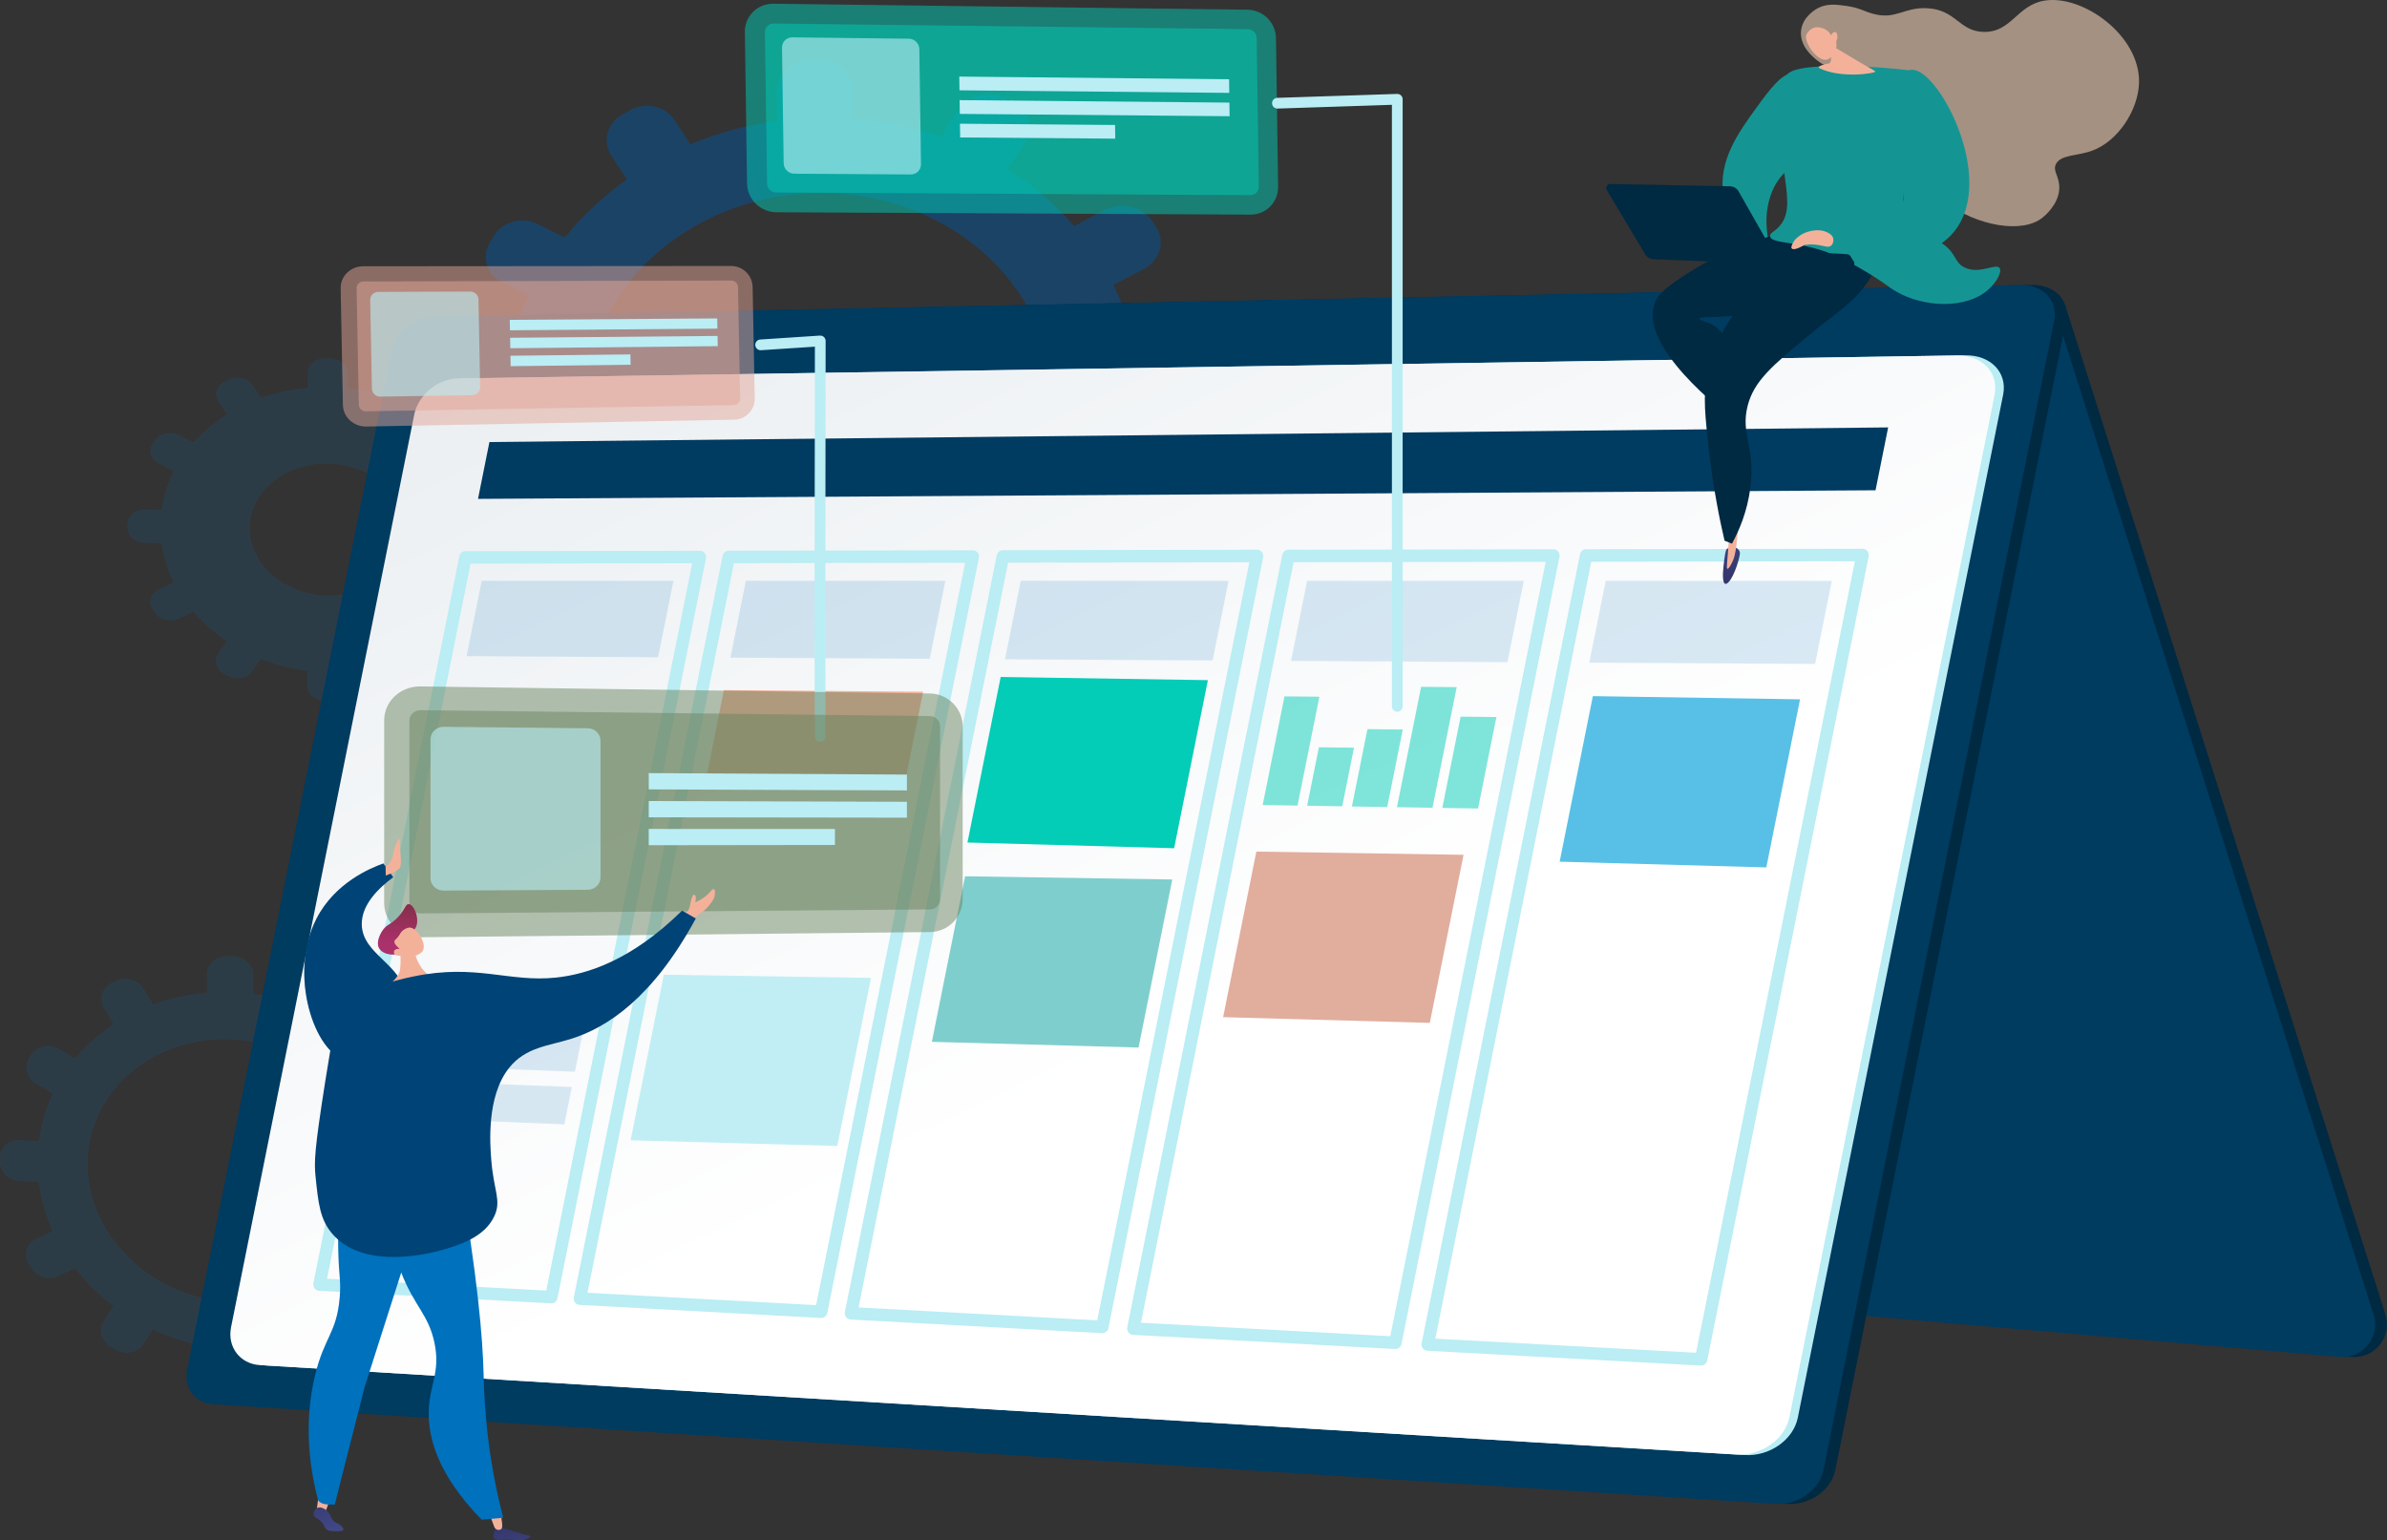 <?xml version="1.0" encoding="UTF-8"?>
<svg xmlns="http://www.w3.org/2000/svg" xmlns:xlink="http://www.w3.org/1999/xlink" viewBox="0 0 1239.65 800">
  <rect x="0" y="0" width="1239.65" height="800" fill="#333333" stroke="none"/>
  <defs>
    <style>.cls-1{fill:url(#linear-gradient);}.cls-2{fill:none;isolation:isolate;}.cls-3{fill:#f4b19a;}.cls-4,.cls-5{fill:#004376;}.cls-6{fill:#003b60;}.cls-7{fill:#003b61;}.cls-8{fill:#002942;}.cls-9,.cls-10{fill:#03ccb7;}.cls-11{fill:#0071bc;}.cls-12{fill:#c1eef5;}.cls-13{fill:#bbedf4;}.cls-14,.cls-15{fill:#baedf4;}.cls-16{fill:#a49182;}.cls-17{fill:#e1ad9d;}.cls-18{fill:#149594;}.cls-19{fill:#7fcece;}.cls-20{fill:#58c0e6;}.cls-21{fill:#0973ba;opacity:.15;}.cls-21,.cls-5{mix-blend-mode:multiply;}.cls-5{opacity:.3;}.cls-22{fill:url(#linear-gradient-3);}.cls-23{fill:url(#linear-gradient-4);}.cls-24{fill:url(#linear-gradient-2);}.cls-25{fill:url(#linear-gradient-5);}.cls-15{opacity:.61;}.cls-26{fill:#e2a798;}.cls-26,.cls-27,.cls-10,.cls-28{opacity:.5;}.cls-27{fill:#6a8560;}.cls-28{fill:#04549b;}</style>
    <linearGradient id="linear-gradient" x1="1005.25" y1="111.23" x2="801.17" y2="535.72" gradientTransform="translate(1421.65) rotate(-180) scale(1 -1)" gradientUnits="userSpaceOnUse">
      <stop offset="0" stop-color="#ebeff2"></stop>
      <stop offset="1" stop-color="#fff"></stop>
    </linearGradient>
    <linearGradient id="linear-gradient-2" x1="3591.47" y1="-718.83" x2="3595.22" y2="-651.36" gradientTransform="translate(4537.04 -95.74) rotate(163.03) scale(1 -1)" gradientUnits="userSpaceOnUse">
      <stop offset="0" stop-color="#444b8c"></stop>
      <stop offset="1" stop-color="#26264f"></stop>
    </linearGradient>
    <linearGradient id="linear-gradient-3" x1="53.54" y1="480.03" x2="51.14" y2="451.33" gradientTransform="translate(233.94 8.39) rotate(176.92) scale(1 -1)" gradientUnits="userSpaceOnUse">
      <stop offset="0" stop-color="#ab316d"></stop>
      <stop offset="1" stop-color="#792d3d"></stop>
    </linearGradient>
    <linearGradient id="linear-gradient-4" x1="336.16" y1="811.66" x2="321" y2="761.67" gradientTransform="translate(-53.19 2.01) rotate(.79)" xlink:href="#linear-gradient-2"></linearGradient>
    <linearGradient id="linear-gradient-5" x1="237.46" y1="794.42" x2="222.3" y2="744.44" gradientTransform="translate(-53.19 2.01) rotate(.79)" xlink:href="#linear-gradient-2"></linearGradient>
  </defs>
  <g class="cls-2">
    <g id="Layer_1">
      <path class="cls-28" d="m230.28,209.23v3.67c0,8.38,7.35,15.11,16.44,15.04l16.09-.12c1.78,14,5.73,27.4,11.56,39.89l-14,7.44c-7.91,4.2-10.61,13.51-6.05,20.8l2,3.2c4.57,7.3,14.71,9.85,22.67,5.67l14.07-7.39c9.1,11.18,19.93,21.16,32.16,29.62l-8.24,12.93c-4.65,7.3-1.89,16.73,6.17,21.08l3.54,1.91c8.09,4.36,18.47,1.98,23.17-5.35l8.28-12.92c14.01,5.62,29.1,9.53,44.97,11.42v15.21c0,8.6,7.76,15.71,17.35,15.87l4.21.07c9.63.16,17.47-6.72,17.47-15.38v-15.26c16.14-1.49,31.65-5.06,46.18-10.43l8.66,13.43c4.92,7.62,15.85,10.37,24.41,6.11l3.76-1.87c8.6-4.28,11.55-13.96,6.58-21.61l-8.75-13.46c13.07-8.53,24.73-18.72,34.6-30.24l15.36,7.85c8.72,4.46,19.91,1.89,24.98-5.76l2.22-3.35c5.08-7.67,2.06-17.49-6.72-21.92l-15.39-7.77c6.44-13.12,10.85-27.21,12.85-41.95l17.93-.14c10.18-.08,18.46-7.35,18.46-16.25v-3.9c0-8.9-8.28-16.01-18.46-15.87l-17.88.23c-1.96-14.7-6.32-28.71-12.73-41.71l15.43-8.11c8.78-4.61,11.79-14.5,6.72-22.06l-2.22-3.31c-5.06-7.55-16.25-9.88-24.98-5.25l-15.32,8.14c-9.83-11.34-21.47-21.31-34.52-29.6l8.77-13.68c4.97-7.75,2.02-17.38-6.58-21.48l-3.76-1.79c-8.57-4.08-19.5-1.11-24.42,6.61l-8.64,13.57c-14.51-5.1-30.01-8.39-46.15-9.58v-15.3c0-8.66-7.83-15.38-17.47-15.02l-4.21.16c-9.6.36-17.35,7.63-17.35,16.23v15.17c-15.87,2.19-30.98,6.37-45,12.25l-8.31-12.78c-4.7-7.23-15.08-9.4-23.17-4.87l-3.54,1.98c-8.07,4.52-10.83,14-6.17,21.21l8.21,12.72c-12.26,8.69-23.12,18.88-32.24,30.22l-14.11-7.12c-7.96-4.02-18.1-1.26-22.67,6.14l-2,3.24c-4.56,7.38-1.86,16.63,6.05,20.67l13.97,7.14c-5.86,12.61-9.86,26.07-11.67,40.11l-16.14.21c-9.09.12-16.44,7-16.44,15.38Zm73.39,1.25c0-59.04,52.79-108.32,119.11-110.11,67.69-1.82,123.6,46.33,123.6,107.6,0,61.26-55.91,110.58-123.6,110.15-66.32-.42-119.11-48.61-119.11-107.64Z"></path>
      <path class="cls-21" d="m0,601.15v2.3c0,5.24,4.56,9.72,10.2,10.01l9.98.5c1.1,8.83,3.55,17.36,7.17,25.39l-8.68,4.16c-4.9,2.35-6.58,8.08-3.75,12.81l1.24,2.07c2.83,4.74,9.12,6.7,14.06,4.36l8.72-4.13c5.64,7.32,12.36,13.96,19.95,19.7l-5.11,7.8c-2.88,4.41-1.17,10.41,3.83,13.42l2.19,1.32c5.02,3.02,11.46,1.9,14.37-2.52l5.14-7.79c8.69,4.02,18.05,7.01,27.89,8.76v9.52c0,5.39,4.81,10.12,10.76,10.56l2.61.2c5.98.45,10.83-3.58,10.83-9.01v-9.56c10.01-.35,19.63-2.03,28.64-4.88l5.37,8.72c3.05,4.95,9.83,7.06,15.14,4.7l2.33-1.04c5.33-2.37,7.17-8.33,4.08-13.3l-5.42-8.74c8.11-4.87,15.34-10.84,21.46-17.7l9.53,5.47c5.41,3.1,12.35,1.89,15.49-2.72l1.38-2.02c3.15-4.62,1.28-10.88-4.17-13.97l-9.55-5.42c4-7.99,6.73-16.66,7.97-25.81l11.12.56c6.32.32,11.45-3.95,11.45-9.52v-2.44c0-5.57-5.14-10.32-11.45-10.6l-11.09-.49c-1.22-9.28-3.92-18.21-7.9-26.58l9.57-4.53c5.45-2.58,7.32-8.66,4.17-13.58l-1.38-2.15c-3.14-4.91-10.08-6.77-15.5-4.18l-9.5,4.55c-6.1-7.45-13.32-14.11-21.41-19.77l5.44-8.25c3.08-4.68,1.25-10.81-4.08-13.69l-2.33-1.26c-5.32-2.86-12.09-1.39-15.14,3.27l-5.36,8.19c-9-3.71-18.62-6.33-28.62-7.65v-9.58c0-5.42-4.86-9.91-10.83-10.03l-2.61-.05c-5.95-.12-10.76,4.16-10.76,9.55v9.5c-9.84.8-19.21,2.89-27.91,6.07l-5.15-8.3c-2.91-4.69-9.35-6.42-14.37-3.87l-2.19,1.11c-5,2.54-6.71,8.38-3.83,13.06l5.09,8.26c-7.6,5.01-14.33,11-19.99,17.78l-8.75-4.96c-4.93-2.8-11.22-1.43-14.06,3.04l-1.24,1.96c-2.83,4.46-1.15,10.35,3.75,13.16l8.66,4.97c-3.64,7.69-6.11,15.98-7.23,24.7l-10-.44C4.56,591.85,0,595.9,0,601.15Zm45.5,3.4c0-36.97,32.73-65.95,73.86-64.7,41.98,1.27,76.67,33.43,76.67,71.8,0,38.37-34.68,67.26-76.67,64.57-41.13-2.63-73.86-34.7-73.86-71.67Z"></path>
      <path class="cls-21" d="m66.16,272.19v1.86c0,4.25,4.02,7.78,8.99,7.87l8.78.17c.97,7.12,3.12,13.95,6.29,20.35l-7.62,3.59c-4.31,2.03-5.79,6.71-3.3,10.46l1.09,1.64c2.49,3.75,8.01,5.16,12.34,3.13l7.64-3.58c4.93,5.75,10.79,10.9,17.4,15.3l-4.45,6.44c-2.51,3.64-1.02,8.42,3.33,10.69l1.91.99c4.36,2.27,9.95,1.16,12.48-2.48l4.45-6.42c7.51,2.96,15.59,5.06,24.06,6.15v7.62c0,4.31,4.13,7.93,9.24,8.09l2.24.07c5.12.16,9.27-3.22,9.27-7.54v-7.62c8.54-.6,16.73-2.23,24.39-4.77l4.56,6.76c2.59,3.83,8.32,5.29,12.81,3.25l1.97-.9c4.5-2.05,6.04-6.82,3.44-10.66l-4.58-6.76c6.84-4.1,12.92-9.03,18.06-14.63l7.99,4.05c4.53,2.3,10.33,1.15,12.95-2.58l1.15-1.63c2.63-3.73,1.07-8.61-3.48-10.9l-7.98-4.02c3.34-6.4,5.63-13.31,6.66-20.56l9.28.18c5.26.1,9.53-3.37,9.53-7.75v-1.92c0-4.38-4.27-8.01-9.53-8.1l-9.25-.15c-1.02-7.29-3.28-14.28-6.6-20.81l8-3.75c4.54-2.13,6.1-6.95,3.48-10.77l-1.15-1.67c-2.62-3.82-8.42-5.18-12.95-3.04l-7.97,3.75c-5.12-5.79-11.2-10.95-18.02-15.31l4.59-6.62c2.6-3.75,1.06-8.58-3.44-10.79l-1.97-.97c-4.49-2.2-10.22-.95-12.81,2.79l-4.55,6.58c-7.65-2.83-15.83-4.78-24.37-5.7v-7.64c0-4.32-4.15-7.85-9.27-7.88h-2.24c-5.11-.04-9.24,3.43-9.24,7.74v7.6c-8.47.77-16.56,2.57-24.08,5.24l-4.46-6.6c-2.53-3.73-8.11-5.04-12.48-2.93l-1.91.93c-4.36,2.11-5.85,6.84-3.33,10.57l4.43,6.58c-6.62,4.15-12.49,9.08-17.44,14.64l-7.66-3.86c-4.33-2.18-9.85-.98-12.34,2.69l-1.09,1.6c-2.49,3.66-1.01,8.39,3.3,10.58l7.6,3.86c-3.19,6.28-5.36,13.03-6.35,20.11l-8.8-.15c-4.97-.08-8.99,3.3-8.99,7.55Zm63.5,2.16c0-18.82,18.01-33.84,40.35-33.55,22.48.29,40.82,15.97,40.82,35,0,19.04-18.33,34.05-40.82,33.54-22.34-.51-40.35-16.18-40.35-35Z"></path>
      <path class="cls-8" d="m1072.59,158.7l166.25,524.07c3.64,11.49-5.56,22.99-17.57,21.96l-365.78-31.61,167.51-523.42,49.59,9Z"></path>
      <path class="cls-6" d="m1066.47,158.7l166.25,524.07c3.65,11.49-5.56,22.99-17.57,21.96l-365.78-31.61,167.51-523.42,49.59,9Z"></path>
      <path class="cls-8" d="m230.08,164.53l825.11-16.53c11.9-.24,19.87,8.02,17.78,18.45l-119.84,597.08c-2.09,10.43-13.3,18.28-25,17.53l-811.4-51.77c-9.28-.59-15.29-8.57-13.43-17.83L209.64,181.63c1.86-9.25,11-16.91,20.44-17.1Z"></path>
      <path class="cls-6" d="m223.96,164.53l825.11-16.53c11.9-.24,19.87,8.02,17.78,18.45l-119.84,597.08c-2.09,10.43-13.3,18.28-25,17.53l-811.4-51.77c-9.28-.59-15.29-8.57-13.43-17.83L203.52,181.63c1.86-9.25,11-16.91,20.44-17.1Z"></path>
      <path class="cls-14" d="m138.46,709.2l767.69,46.49c12.87.78,25.22-7.91,27.52-19.41l106.63-531.27c2.31-11.5-6.45-20.66-19.52-20.46l-779.41,11.93c-10.5.16-20.66,8.61-22.72,18.87l-95.16,474.13c-2.06,10.26,4.63,19.09,14.97,19.72Z"></path>
      <path class="cls-1" d="m134.97,708.99l766.85,46.44c12.86.78,25.19-7.91,27.49-19.4l106.56-530.96c2.31-11.49-6.44-20.65-19.5-20.45l-778.56,11.92c-10.49.16-20.64,8.61-22.7,18.86l-95.11,473.88c-2.06,10.26,4.62,19.08,14.95,19.71Z"></path>
      <polygon class="cls-7" points="248.25 259.1 974.03 254.63 980.58 221.98 254.17 229.58 248.25 259.1"></polygon>
      <path class="cls-14" d="m883.27,709.22l-141.96-7.68c-.94-.05-1.82-.51-2.39-1.25s-.8-1.71-.62-2.63l82.25-409.8c.3-1.52,1.64-2.61,3.18-2.61l143.55-.25h0c.97,0,1.9.44,2.51,1.19.62.75.87,1.75.67,2.7l-83.84,417.73c-.31,1.53-1.65,2.61-3.19,2.61-.06,0-.12,0-.18,0Zm-56.87-417.48l-80.98,403.51,135.4,7.32,82.5-411.07-136.91.23Z"></path>
      <path class="cls-14" d="m724.48,700.63l-136.05-7.36c-.94-.05-1.82-.51-2.39-1.25-.58-.75-.8-1.71-.62-2.63l80.53-401.26c.3-1.52,1.64-2.61,3.18-2.61l137.58-.24h0c.97,0,1.9.44,2.51,1.19.62.75.87,1.75.67,2.7l-82.06,408.86c-.31,1.53-1.65,2.61-3.19,2.61-.06,0-.12,0-.18,0Zm-52.68-408.62l-79.27,394.97,129.49,7,80.72-402.2-130.94.22Z"></path>
      <path class="cls-14" d="m572.29,692.39l-130.51-7.06c-.94-.05-1.82-.51-2.39-1.26s-.8-1.71-.62-2.63l78.89-393.08c.3-1.52,1.64-2.61,3.18-2.61l131.97-.23s0,0,0,0c.97,0,1.9.44,2.51,1.19.62.75.87,1.75.67,2.7l-80.35,400.36c-.31,1.53-1.65,2.61-3.19,2.61-.06,0-.12,0-.18,0Zm-48.78-400.14l-77.63,386.79,123.95,6.7,79.02-393.71-125.33.21Z"></path>
      <path class="cls-14" d="m426.3,684.5l-125.29-6.78c-.94-.05-1.82-.51-2.39-1.25-.58-.75-.8-1.71-.62-2.63l77.31-385.22c.3-1.52,1.64-2.61,3.18-2.61l126.7-.22h0c.97,0,1.9.44,2.51,1.19.62.75.87,1.75.67,2.7l-78.72,392.21c-.31,1.53-1.65,2.61-3.19,2.61-.06,0-.12,0-.18,0Zm-45.14-392l-76.05,378.93,118.73,6.42,77.38-385.56-120.06.21Z"></path>
      <path class="cls-14" d="m286.14,676.91l-120.39-6.51c-.94-.05-1.82-.51-2.39-1.25-.58-.75-.8-1.71-.62-2.63l75.8-377.67c.3-1.52,1.64-2.61,3.18-2.61l121.74-.21h0c.97,0,1.9.44,2.51,1.19.62.75.87,1.75.67,2.7l-77.15,384.39c-.31,1.53-1.65,2.61-3.19,2.61-.06,0-.12,0-.18,0Zm-41.75-384.18l-74.54,371.38,113.83,6.16,75.81-377.73-115.1.2Z"></path>
      <polygon class="cls-21" points="825.38 344.15 942.65 344.82 951.31 301.69 833.9 301.68 825.38 344.15"></polygon>
      <polygon class="cls-21" points="670.49 343.25 782.88 343.9 791.36 301.68 678.84 301.67 670.49 343.25"></polygon>
      <polygon class="cls-10" points="749.04 419.6 767.6 419.9 777.13 372.4 758.55 372.22 749.04 419.6"></polygon>
      <polygon class="cls-10" points="725.49 419.22 743.94 419.52 756.51 356.86 738.04 356.72 725.49 419.22"></polygon>
      <polygon class="cls-10" points="702.1 418.85 720.42 419.14 728.5 378.89 710.16 378.69 702.1 418.85"></polygon>
      <polygon class="cls-10" points="678.85 418.47 697.06 418.76 703.17 388.32 684.95 388.11 678.85 418.47"></polygon>
      <polygon class="cls-10" points="655.75 418.1 673.85 418.39 685.2 361.84 667.08 361.69 655.75 418.1"></polygon>
      <polygon class="cls-21" points="521.93 342.39 629.74 343.01 638.04 301.67 530.11 301.66 521.93 342.39"></polygon>
      <polygon class="cls-19" points="483.95 541.09 591.29 544.06 608.81 456.77 501.2 455.11 483.95 541.09"></polygon>
      <polygon class="cls-21" points="379.33 341.57 482.83 342.16 490.96 301.66 387.34 301.65 379.33 341.57"></polygon>
      <polygon class="cls-3" points="365.8 408.98 469.1 410.58 479.4 359.27 375.94 358.42 365.8 408.98"></polygon>
      <polygon class="cls-21" points="242.32 340.77 341.77 341.35 349.74 301.65 250.17 301.64 242.32 340.77"></polygon>
      <polygon class="cls-21" points="205.14 526 304.05 529.26 307.95 509.85 208.98 506.87 205.14 526"></polygon>
      <polygon class="cls-21" points="199.73 552.95 298.57 556.61 302.46 537.2 203.57 533.82 199.73 552.95"></polygon>
      <polygon class="cls-21" points="194.32 579.91 293.08 583.96 296.97 564.55 198.16 560.78 194.32 579.91"></polygon>
      <path class="cls-10" d="m647.94,5.05l-246.28-3.11c-8.31-.1-14.95,6.46-14.83,14.67l1.14,78.69c.12,8.21,6.95,14.9,15.26,14.94l246.25,1.23c8.01.04,14.4-6.45,14.29-14.5l-1.11-77.16c-.12-8.05-6.7-14.66-14.71-14.76Z"></path>
      <path class="cls-10" d="m403.08,99.97c-2.56-.01-4.67-2.08-4.7-4.61l-1.13-78.63c-.04-2.53,2.01-4.56,4.57-4.52l246.27,2.93c2.47.03,4.5,2.07,4.54,4.55l1.11,77.21c.04,2.48-1.94,4.49-4.41,4.47l-246.25-1.41Z"></path>
      <path class="cls-15" d="m471.96,20.09l-60.47-.69c-3.01-.03-5.42,2.35-5.37,5.33l.87,60.06c.04,2.98,2.52,5.41,5.53,5.43l60.47.39c2.98.02,5.37-2.37,5.32-5.33l-.86-59.76c-.04-2.96-2.5-5.39-5.48-5.42Z"></path>
      <polygon class="cls-14" points="638.4 48.24 498.29 46.91 498.18 39.77 638.3 41.17 638.4 48.24"></polygon>
      <polygon class="cls-14" points="638.58 60.36 498.46 59.15 498.36 52.01 638.47 53.29 638.58 60.36"></polygon>
      <polygon class="cls-14" points="579.19 72.01 498.64 71.39 498.54 64.25 579.09 64.91 579.19 72.01"></polygon>
      <path class="cls-26" d="m379.67,138.14l-191,.15c-6.6,0-11.87,5.13-11.75,11.45l1.16,60.56c.12,6.32,5.58,11.34,12.19,11.22l190.94-3.54c6.06-.11,10.86-5.09,10.75-11.12l-1.1-57.81c-.12-6.03-5.11-10.92-11.17-10.91Z"></path>
      <path class="cls-26" d="m190.1,213.63c-2.03.03-3.71-1.52-3.75-3.46l-1.15-60.46c-.04-1.94,1.59-3.53,3.62-3.53l191-.47c1.87,0,3.41,1.5,3.45,3.36l1.11,57.9c.04,1.86-1.45,3.4-3.32,3.43l-190.94,3.22Z"></path>
      <path class="cls-15" d="m244.18,151.43l-47.67.17c-2.39,0-4.29,1.87-4.25,4.16l.88,46.14c.04,2.29,2.02,4.11,4.4,4.08l47.66-.73c2.34-.04,4.19-1.9,4.15-4.16l-.87-45.59c-.04-2.26-1.97-4.08-4.31-4.08Z"></path>
      <polygon class="cls-14" points="372.58 170.68 264.84 171.54 264.74 166.11 372.48 165.37 372.58 170.68"></polygon>
      <polygon class="cls-14" points="372.75 179.78 265.02 180.86 264.91 175.43 372.65 174.47 372.75 179.78"></polygon>
      <polygon class="cls-14" points="327.49 189.43 265.2 190.18 265.09 184.75 327.39 184.07 327.49 189.43"></polygon>
      <path class="cls-14" d="m725.65,369.66c1.54,0,2.79-1.25,2.79-2.79V51.56c0-.76-.31-1.48-.85-2-.54-.53-1.28-.81-2.03-.78l-62.25,2.04c-1.54.05-2.74,1.34-2.69,2.88.05,1.54,1.37,2.74,2.88,2.69l59.37-1.95v312.43c0,1.54,1.25,2.79,2.79,2.79Z"></path>
      <path class="cls-14" d="m425.99,385.25c.14,0,.28-.01.42-.03,1.48-.23,2.51-1.58,2.35-3.05-.26-4.46-.11-136.01.02-205.09,0-.77-.32-1.51-.88-2.04-.56-.53-1.32-.8-2.09-.75l-30.97,2.04c-1.54.1-2.7,1.43-2.6,2.96.1,1.54,1.42,2.7,2.97,2.6l27.99-1.84c-.09,50.86-.31,200.53.04,202.83.21,1.38,1.4,2.37,2.75,2.37Z"></path>
      <path class="cls-18" d="m931.8,38.35c-5.63-1.64-13.16,8.69-19.41,17.29-9.36,12.86-20.29,27.88-17.35,45.92,2.9,17.75,18.11,31.57,22.45,29.59,3.71-1.69-3.42-13.63,2.04-29.59,4.41-12.88,11.71-12.89,16.61-25.52,6.08-15.67,2.59-35.67-4.34-37.69Z"></path>
      <path class="cls-8" d="m929.01,120.1c-29,7.04-48.1,18.34-59.26,26.34-6.05,4.33-8.84,7.03-10.35,10.97-8.59,22.45,35.54,56.38,40.25,59.94,2.05-4.79,4.11-9.58,6.16-14.37-4.56-25.03-12.15-32.88-18.51-35.22-1.78-.65-4.76-1.35-4.7-2.19.14-1.99,16.9.85,32.92-5.02,15.97-5.85,32.02-20.63,29.16-30.41-.52-1.78-2.71-6.94-15.68-10.03Z"></path>
      <path class="cls-24" d="m900.89,284.16s2.7.96,2.71,3.1c0,2.13-2.73,11.54-5.72,14.88-2.98,3.34-3.25-1.64-3.06-4.85.18-3.21.97-10.4,1.7-11.79.74-1.39,4.37-1.33,4.37-1.33Z"></path>
      <path class="cls-3" d="m902.45,275.09c-.16,3.29-.44,6.04-.69,8.08-.56,4.52-1.07,6.31-1.77,7.94-.61,1.42-2.14,4.51-2.87,4.3-.74-.22.02-3.65.6-13.19.08-1.38.34-5.79.34-5.79l4.39-1.34Z"></path>
      <path class="cls-8" d="m943.31,121.98c-16.71,10.07-27.55,21.53-33.86,29.26-7.44,9.13-18.77,23.02-22.87,43.73-2.19,11.04-1.11,20.94,1.13,40.29,2.22,19.22,5.41,34.87,7.91,45.56,1.28.52,2.57,1.03,3.85,1.55,3.44-6.32,7.94-16.33,9.56-29.13,2.64-20.94-5.19-27.59-1.43-42.45,3.26-12.86,12.7-20.75,31.57-36.53,15.51-12.96,29.81-20.65,35.12-36.82.9-2.75,1.67-6.11.2-9.2-3.17-6.65-15.28-8.96-31.17-6.27Z"></path>
      <path class="cls-16" d="m962.04,37.5c-4.34-.93-11.47-.75-18.27-6.1-2.05-1.61-9.3-7.32-8.42-15.49.78-7.19,7.59-11.06,8.43-11.52,4.83-2.66,9.64-2.07,14.97-1.34,6.92.95,9.22,2.84,14.03,4.13,11.89,3.21,15.92-3.49,27.89-2.92,15.31.72,16.63,12.03,29.51,12.31,14.46.32,17.23-13.83,31.5-16.23,19.81-3.33,49.79,18,49.19,42.59-.35,14.2-10.92,30.48-24.43,35.36-7.87,2.85-16.37,1.94-18.79,7.06-1.73,3.64,2.15,6.45,1.79,12.8-.47,8.18-7.52,13.93-8.66,14.85-10.56,8.61-34.24,4.26-50.41-7.92-29.16-21.97-24.75-62.51-48.33-67.59Z"></path>
      <path class="cls-18" d="m992.57,36.63c-9.82-1.21-21.15-2.13-33.74-2.3-26.6-.36-30.41,3.01-31.38,5.51-1.82,4.65,1.3,6.99-.47,15.1-1.06,4.85-.06,7.06-2.1,12.28-1.99,5.08-.43,7.81,1.33,19.73,2.25,15.24,3.29,22.98-.97,29.12-2.96,4.27-6.28,4.63-5.96,6.66.67,4.32,15.61,1.94,34.51,10.23,5.47,2.4,10.51,5.36,14.74,7.84,9.89,5.81,11.72,8.03,16.3,10.66,14.49,8.32,36.25,9.12,47.66-.94,4.25-3.75,7.35-9.27,5.96-11.29-1.9-2.75-10.39,3.5-18.18-.31-5.16-2.52-4.18-6.61-10.15-11.41-7.18-5.79-12.18-2.76-17.07-6.52-7.63-5.88-4.16-19.94-2.02-43.53.89-9.76,1.78-23.71,1.55-40.82Z"></path>
      <path class="cls-3" d="m963.78,31.15c3.63,2.25,9.49,5.19,10.14,5.99.65.8-17.77,3.95-29.22-1.83,0,0-1.78-.99,5.13-2.37,1.47-.29,1.18-3.16.99-6.12l1.38-2.57s7.96,4.64,11.59,6.89Z"></path>
      <path class="cls-3" d="m953.57,21.46s1.45,6.14-3.96,9.18c-4.84,2.72-13.04-8.43-11.51-12.57.51-1.38,2.33-3.16,4.24-3.75,1.34-.42,6.41-.26,8.59,4.01.57-1.25,1.59-1.9,2.27-1.7.87.26,1,1.84,1.03,2.2.1,1.24-.4,2.21-.66,2.63Z"></path>
      <path class="cls-8" d="m898.9,129.05l60.17,2.93c.83.04,1.58.48,2.02,1.19l1.66,2.67c.83,1.33-.17,3.05-1.73,2.99l-63.73-2.43,1.61-7.35Z"></path>
      <path class="cls-8" d="m836.32,95.55l62.16,1.2c1.84.04,3.52,1.04,4.43,2.64l21.52,37.87-65.65-2.62c-1.8-.07-3.45-1.05-4.37-2.59l-19.94-33.32c-.85-1.42.19-3.22,1.85-3.18Z"></path>
      <path class="cls-18" d="m951.62,127.04c-.78-2.07-1.57-4.14-2.35-6.2,8.65-2.37,20.62-5.88,32.9-10.27,3.03-1.08,4.14-2.49,4.96-3.56,6.29-8.35-9.72-23.08-9.44-42.19.2-13.25,8.23-28.4,15.31-28.57,14.38-.35,46.1,60.69,19.39,86.74-13.26,12.93-38.03,14.43-60.77,4.05Z"></path>
      <path class="cls-3" d="m949.27,120.84c-5.43-2.89-11.94.07-12.36.27-1.19.56-2.93,1.57-4.69,3.36-.2.27-2.56,3.54-1.7,4.58.69.84,3.35.14,6.56-1.85,1.34-.19,3.34-.36,5.74-.14,4.4.41,6.41,1.79,8.01.6,1.17-.88,1.57-2.73,1.15-4.11-.45-1.48-1.79-2.22-2.71-2.71Z"></path>
      <path class="cls-27" d="m482.96,360.18l-264.54-3.68c-10.43-.15-18.91,7.76-18.91,17.66v94.88c0,9.9,8.48,17.84,18.91,17.73l264.54-2.68c9.4-.1,16.99-7.75,16.99-17.1v-89.64c0-9.35-7.59-17.04-16.99-17.17Z"></path>
      <path class="cls-27" d="m218.43,474.42c-3.21.03-5.82-2.43-5.82-5.47v-94.65c0-3.04,2.61-5.48,5.82-5.45l264.54,3.08c2.9.03,5.25,2.41,5.25,5.29v89.84c0,2.89-2.35,5.25-5.25,5.27l-264.54,2.08Z"></path>
      <path class="cls-15" d="m305.25,378.24l-74.85-.75c-3.76-.04-6.82,2.83-6.82,6.41v72.2c0,3.58,3.06,6.46,6.82,6.44l74.85-.42c3.66-.02,6.62-2.89,6.62-6.41v-71.02c0-3.52-2.96-6.4-6.62-6.44Z"></path>
      <polygon class="cls-13" points="471 410.53 336.91 409.98 336.91 401.52 471 402.29 471 410.53"></polygon>
      <polygon class="cls-13" points="471 424.66 336.91 424.48 336.91 416.02 471 416.42 471 424.66"></polygon>
      <polygon class="cls-13" points="433.61 438.85 336.91 438.98 336.91 430.52 433.61 430.54 433.61 438.85"></polygon>
      <path class="cls-4" d="m199.11,448.46c1.7,2.38,3.4,4.76,5.1,7.14-7.47,5.55-16.47,14.13-16.33,24.49.22,15.66,21.11,20.73,22.45,36.74,1.35,16.22-17.99,36.12-30.61,33.67-16.09-3.11-30.39-44.28-15.31-73.47,9.6-18.58,27.92-26.15,34.69-28.57Z"></path>
      <path class="cls-5" d="m199.11,448.46c-.16,2.2-.74,5.49-3.06,8.16-3.28,3.78-7.24,3.11-11.22,5.1-8.11,4.05-12.21,17.07-10.2,27.55,2.05,10.71,10.08,16.78,12.25,18.37,11.15,8.17,20.79,4.1,23.47,9.18,4.63,8.79-15.88,36.52-30.61,33.67-16.09-3.11-30.39-44.28-15.31-73.47,9.6-18.58,27.92-26.15,34.69-28.57Z"></path>
      <path class="cls-3" d="m200.35,454.71s5.49-1.89,7.09-3.75c1.6-1.86.25-8.33.18-13.49-.06-5.16-2.44,2.32-2.99,4.01-.55,1.69-.17,5.61-4.38,8.67l.09,4.57Z"></path>
      <path class="cls-22" d="m213.13,486.29c1.99-3.91,2.81-3.89,3.3-5.96,1.11-4.71-1.76-10.69-4.2-10.77-1.57-.05-1.7,2.39-5.02,6.19-4.07,4.66-6.54,4.05-8.94,8.1-.56.95-3.08,5.21-1.53,8.39,1.98,4.06,9.79,4.7,13.05,1.57,1.55-1.48.9-2.69,3.35-7.51Z"></path>
      <path class="cls-3" d="m207.28,490.51s1.39,7.44.4,13.49c-.9,5.47-11.03,11.15-12.97,12.78-1.94,1.63,5.15,3.4,11.65,2.54,6.5-.85,24.31-6.55,27.02-9.73,2.71-3.18-3.15-1.61-8.08-2.21-4.93-.6-9.63-8.86-9.77-13.07-.14-4.21-8.26-3.8-8.26-3.8Z"></path>
      <path class="cls-3" d="m209.4,496.07s4.98,2.19,9.39-1.34c3.95-3.16-1.92-12.86-5.94-12.98-1.34-.04-3.3.92-4.45,2.32-.68.83-.72,1.38-1.86,2.72-1.05,1.23-1.51,1.34-1.67,1.94-.2.75.14,2,2.85,4.14-1.35-.25-2.51.11-2.96.89-.07.13-.22.52-.18.92.16,1.46,2.07,2.14,4.83,1.39Z"></path>
      <path class="cls-3" d="m354.48,474.83s2.99.6,3.99-5.15c.79-4.51,1.82-5.75,2.56-4.65.74,1.11.03,3.62.03,3.62,0,0,4.76-1.85,7.7-5.42,2.94-3.57,2.71.22,2.32,2.38-.39,2.16-5.1,7.67-6.91,8.36-1.82.7-5.69,5.22-5.69,5.22l-4-4.36Z"></path>
      <path class="cls-23" d="m257.3,793.8c-1.55,3.16-1.12,4.52-.73,5.12,1.13,1.76,3.86.1,10.98.94.83.1,2.43.31,4.42-.15,1.7-.4,3.71-1.31,3.62-1.76-.03-.17-.33-.23-.45-.26-1.97-.42-14.34-4.22-14.34-4.22l-3.5.33Z"></path>
      <path class="cls-3" d="m254.62,787.47l2.1,5.58c.32.86,1.11,1.45,2.02,1.52.92.07,1.93-.2,2.07-1.63.18-1.95-.86-6.9-.86-6.9l-5.32,1.43Z"></path>
      <polygon class="cls-3" points="171.6 778.14 168.62 786.29 164.29 785.6 165.29 778.06 171.6 778.14"></polygon>
      <path class="cls-25" d="m167.27,790.78c-2.1-2.49-3.97-2.26-4.35-3.98-.3-1.34.53-2.99,1.77-3.62,1.75-.88,3.86.49,4.34.8,3.25,2.11,2.36,5.41,5.42,6.84.62.29,1.59.59,2.62,1.56.44.41,1.52,1.42,1.27,2.12-.29.81-2.22.78-4.06.75-2.2-.03-3.3-.05-4.36-.71-1.47-.92-1.03-1.85-2.65-3.77Z"></path>
      <path class="cls-11" d="m178.43,608.08c-2.53,16.28-3.05,30.51-2.74,42.27.34,12.65,1.46,15.03.72,23.59-1.61,18.64-8,20.18-12.88,40.69-5.39,22.64-2.65,41.93-1.53,49.3.98,6.44,2.27,11.74,3.29,15.44,1.76,2.21,5.09,2.1,8.6,2.03,5.05-20.51,10.18-39.74,15.23-60.25,9.74-30.46,19.48-60.92,29.21-91.38-13.3-7.23-26.6-14.46-39.91-21.69Z"></path>
      <path class="cls-11" d="m201.6,627.88c.32,7.81,1.62,19.63,6.69,32.83,6.8,17.7,14.26,21.94,17.35,36.74,3.22,15.45-2.68,21.49-2.98,35.72-.28,13.32,4.38,32.37,27.47,56.12,3.74-.34,7.48-.68,11.22-1.02-3-11.51-6.99-29.47-8.99-51.93-1-11.25-1.14-19.48-1.21-22.56-.43-18.67-3.08-50.43-12.99-107.72-12.19,7.28-24.38,14.55-36.57,21.83Z"></path>
      <path class="cls-4" d="m361.36,477.03c-2.38-1.36-4.76-2.72-7.14-4.08-26.36,25.91-49.33,33.06-65.49,34.77-24.41,2.58-41.45-7.34-74-.58-10.25,2.13-28.13,6.1-38.04,20.7-2.61,3.84-3.53,6.75-7.86,34.29-5.53,35.21-5.73,41.35-4.95,48.94,1.43,13.87,2.29,22.28,8.69,29.72,16.99,19.76,53.09,9.57,57.62,8.23,8.36-2.48,21.36-6.33,26.52-17.38,3.83-8.19-.28-13.02-1.56-28.97-.65-8.03-2.66-33.16,9.26-48.09,8.57-10.73,20.49-11.38,32.15-15.03,18.46-5.77,42.25-20.93,64.79-62.52Z"></path>
      <polygon class="cls-17" points="635.21 528.28 742.55 531.25 760.07 443.96 652.47 442.29 635.21 528.28"></polygon>
      <polygon class="cls-9" points="502.43 437.57 609.77 440.54 627.29 353.25 519.69 351.59 502.43 437.57"></polygon>
      <polygon class="cls-20" points="809.97 447.53 917.31 450.5 934.83 363.21 827.23 361.55 809.97 447.53"></polygon>
      <polygon class="cls-12" points="327.49 592.22 434.83 595.18 452.35 507.89 344.75 506.23 327.49 592.22"></polygon>
    </g>
  </g>
</svg>
